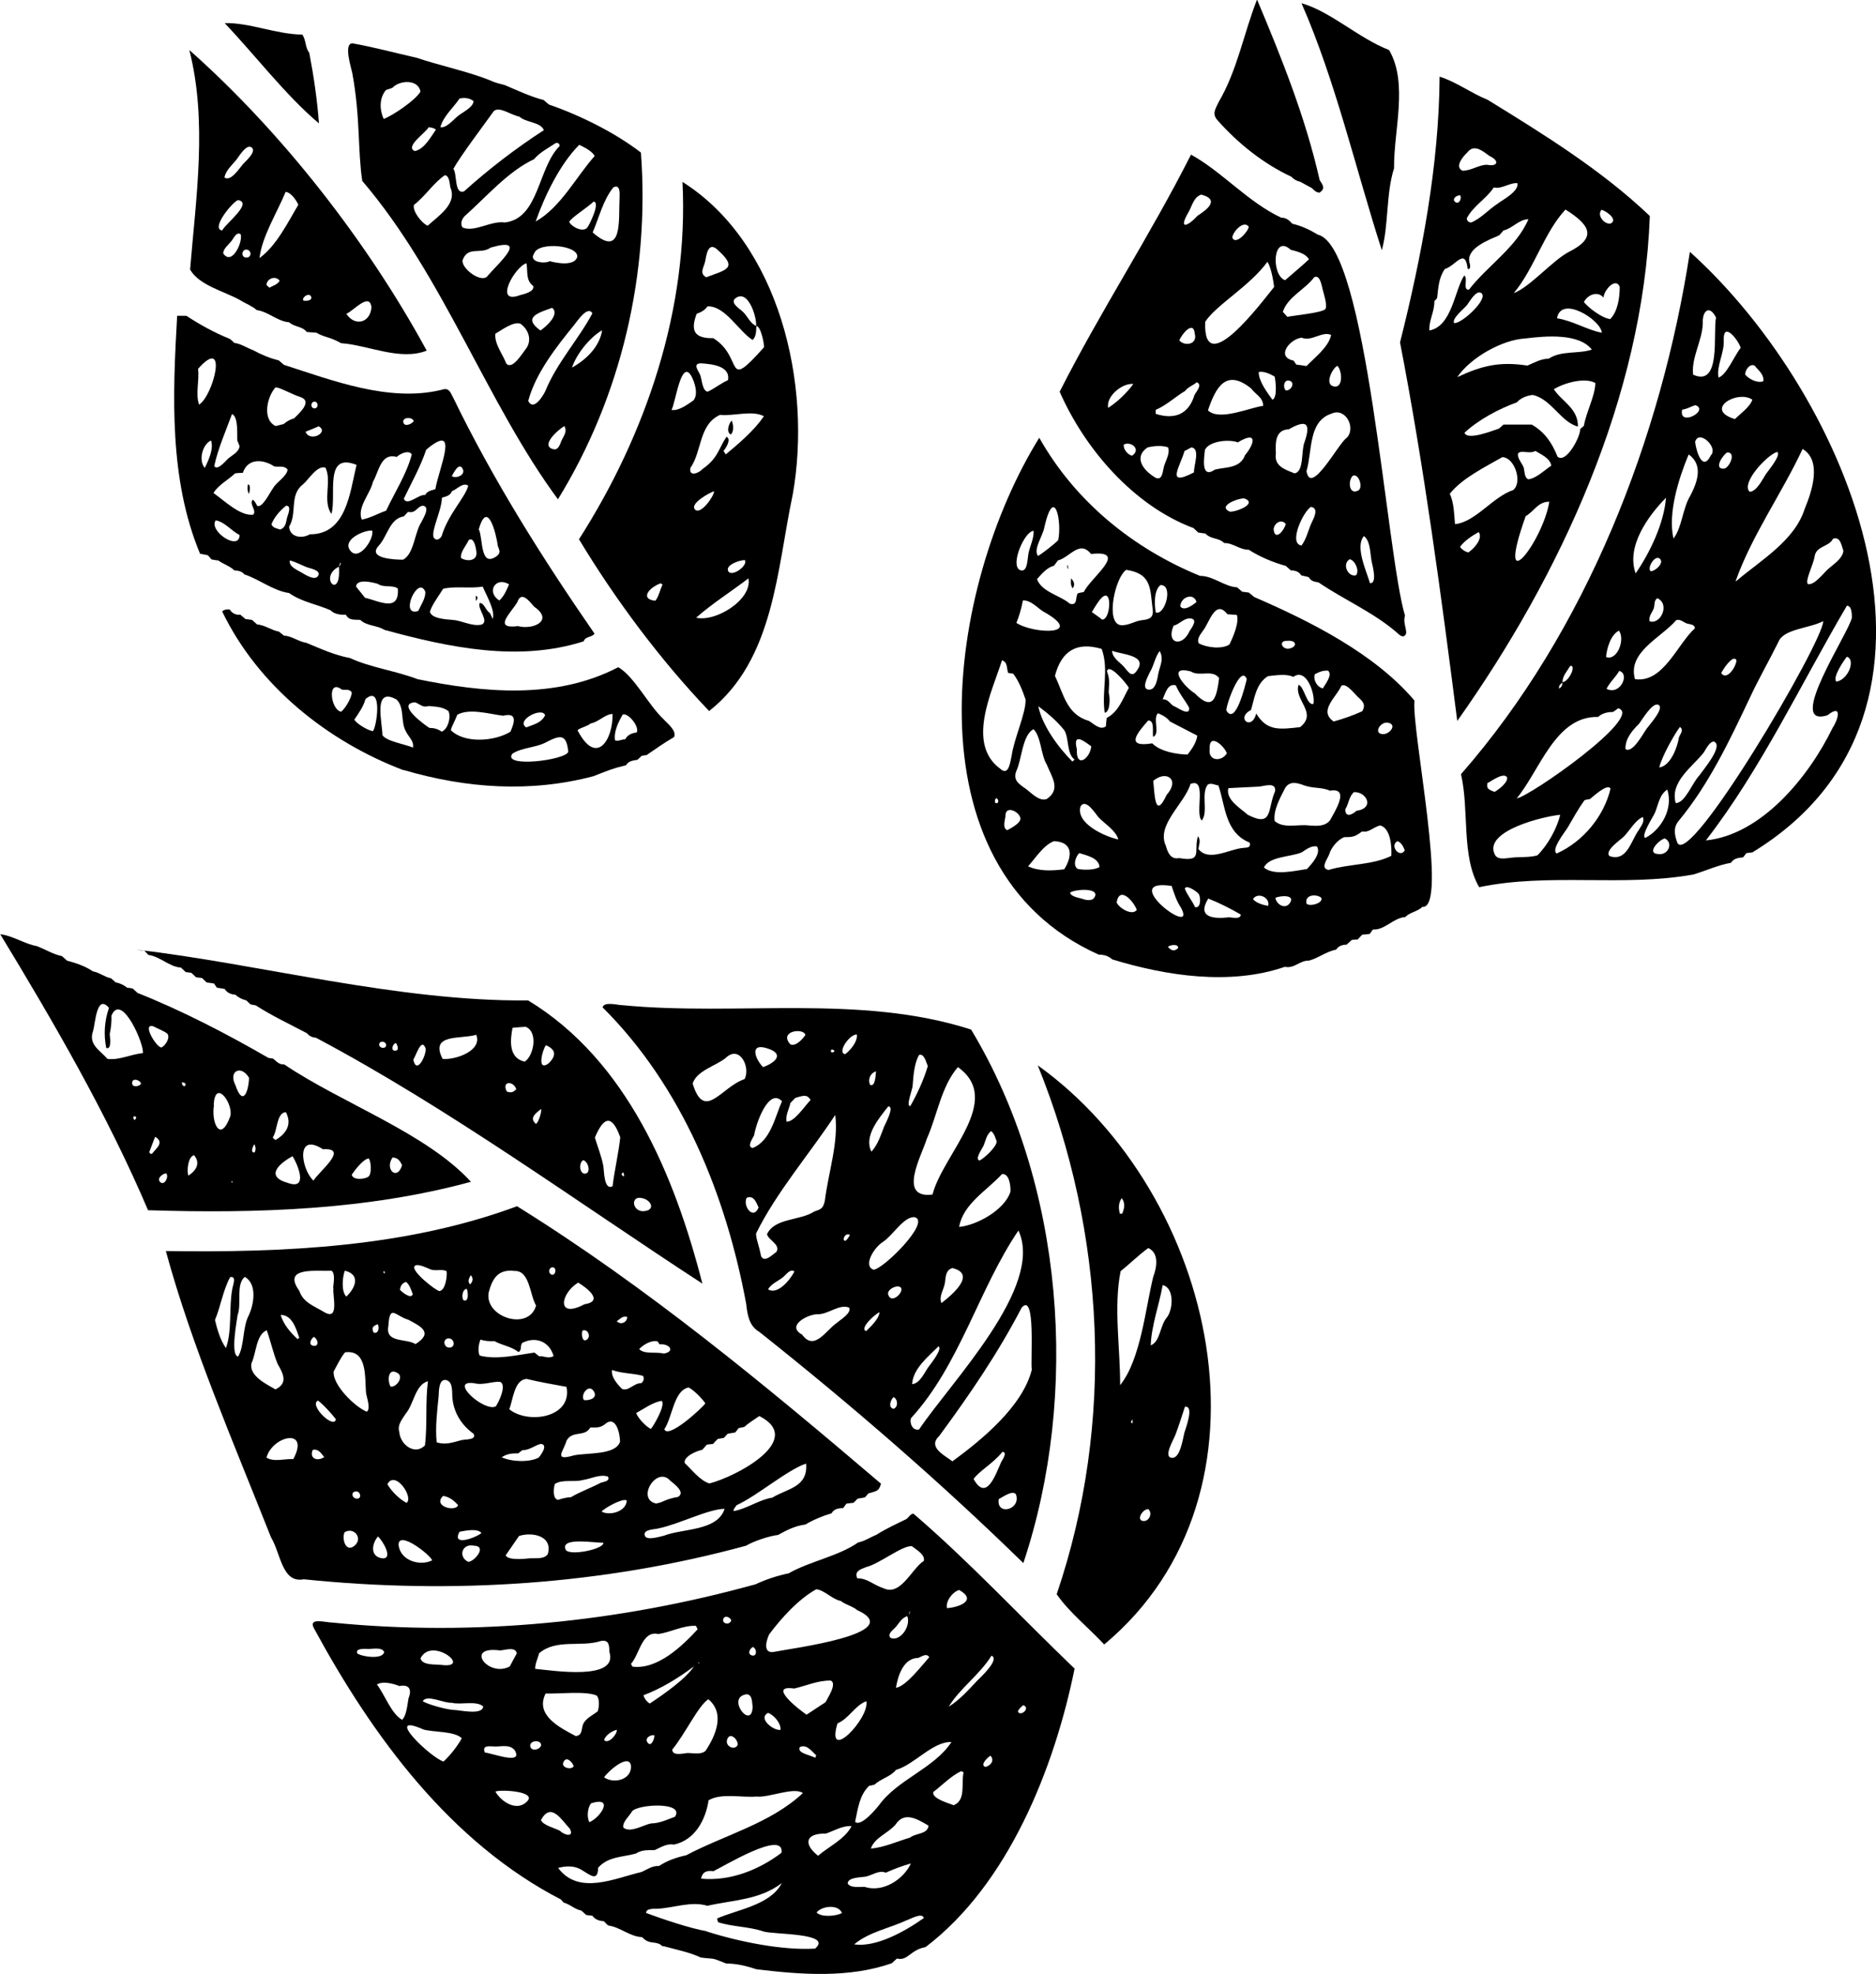 <?xml version="1.0" encoding="UTF-8"?><svg id="b" xmlns="http://www.w3.org/2000/svg" viewBox="0 0 75.4 79.32"><g id="c"><path d="M26.63,78.21c-.26-.26-.52-.03-.82-.37-.5-.02-.87-.4-1.37-.47-.05-.05-.11-.1-.17-.17-.17-.01-.35-.06-.46-.22-.09-.01-.16-.02-.25-.03-.06-.06-.13-.12-.2-.18-.27-.05-.44-.25-.71-.32-.01-.01-.06-.07-.1-.12-4.45-2.3-7.57-6.55-9.92-10.88-.28-.48.47-.25.73-.25,5.72.57,11.53-.02,17.01-1.54.43-.2.86-.34,1.33-.44.86-.49,1.99-.68,2.79-1.24.26-.05.49-.21.74-.31.37-.24.81-.44,1.2-.63.11-.08.15-.2.28-.22,2.26,1.94,4.32,4.16,6.48,6.23-.81,3.99-2.66,8.66-5.99,11.19-.62.11-.71.57-1.15.46-.06.05-.13.12-.21.19-1.72.6-3.63.46-5.44.24-.39-.13-.79-.23-1.21-.23-.66-.26-.38-.16-1.02-.24-.47-.22-1-.32-1.51-.46ZM28.93,66.16s-.04.04-.06.06c0,0,0-.01,0-.02.02-.02.04-.04.07-.06,0,0,0,.01,0,.02ZM36.51,64.89q.07-.06.06-.16c-.03.08-.04.12-.05.16-.02.02-.04.04-.06.05-.22.08-.31.26-.45.43-.09.11-.38.29-.21.45.4.15.83-.51.66-.89.02-.02.04-.04.06-.05ZM22.44,75.07c.83,1.1,2.28.4,3.35.15.24-.11.42-.25.7-.24.31-.21.71-.35,1.09-.43,1.53-.81,3.39-1.28,4.69-2.5-.37-.26-1.38.2-1.87.14-.58.05-1.42-.15-1.92.15-.12.79-.55,1.6-1.39,1.78-.29-.05-.53.11-.77.22-.26.01-.52-.02-.76.14-.53.15-1.11.11-1.52.57-.01.58-.32.29-.63.11-.3-.2-.64-.19-.98-.1ZM34.48,64.72c-.2-.18-.47-.22-.69-.39-.35-.07-.63-.42-.98-.47-.71.39-1.41,1.16-1.9,1.82-.14.31-.24.8.24.69.62-.13,5.31-.72,3.33-1.66ZM28.4,77.61c1.31.42,3.07.77,4.36.69.75-.64-1.72-.56-2.08-.69-.59-.2-1.23-.18-1.82-.37-.01-.05-.03-.1-.04-.15.82-.36,2.15-.54,2.6-1.42-.9.68-1.93.67-2.99.91-.65-.2-1.36.09-2.02.12-.11,0-.46-.02-.44.17.68.25,1.74.61,2.42.73ZM21.52,67.06c.67.06,3.36.5,2.97-.69,0-.27-.02-.49-.34-.43-.8.26-1.78-.1-2.48.49-.06.22-.16.41-.16.63ZM21.93,68.05c-.44.87.57,1.37,1.21,1.71.27-.03.22-.26.29-.46.09-.24.39-.38.59-.53.06-.15.09-.51-.04-.64-.47-.19-1.48-.06-2.05-.08ZM34.37,73.21c.24.2.82-.5.95-.66.75-1.05,2.22-1.48,2.92-2.55-.75-.03-1.49.91-2.23,1.12-.21.27-.6.35-.86.59-.07.02-.14.04-.22.05-.39.38-.45.92-.56,1.44ZM34.47,63.42c.42.01.61.26,1.04.4.69.33,1.12-.77,1.62-1.1.06-.26-.31-.45-.48-.59-.38-.04-1.32.72-1.84.84-.23.09-.49.17-.35.46ZM28.47,68.28c-.4.25-.94,1.41-1.45,2.02,0,.28.46.15.62.14.22,0,.54.08.72-.09.41-.62.79-1.5.11-2.07ZM27.96,65.33c-.51-.02-1.01.26-1.5.33-.66-.15-.75.81-1.1,1.2.02.03.04.08.06.11,1.01.13,2-.83,2.62-1.5-.02-.04-.04-.09-.07-.14ZM28.18,75.49c1.16.11,2.32-.35,3.23-1.04.13-.96-2.36.57-2.74.74-.23-.03-.43,0-.49.29ZM32.42,68.9c.26-.17.51-.34.76-.5.07-.15.48-.75.21-.87-.51-.01-.99.21-1.47.32-1.09-.16.17.83.51,1.06ZM17.83,70.78c.27-.25.56-.62.73-.93-.28-.29-1.11-.24-1.53-.35-1.69-.75.31,1.15.79,1.28ZM37.32,73.36c-.43-.25-.97-.6-1.33-.04-.3.35-.83.51-.99.96.53-.04,1.06-.29,1.58-.44.22-.19.7-.12.74-.48ZM25.07,73.45c.28.21.81-.13,1.1-.18.33,0,.67-.16.96-.27.4-.62-1.53-.5-1.73-.21-.09.17-.42.45-.34.66ZM16.16,69.11c.19-.19.21-.62.26-.87.14-.35.03-.57-.37-.49-.24-.1-.68-.21-.9-.06.32.41.58,1.19,1.02,1.42ZM36.61,74.88c-.36.1-.67.22-1.01.37-.27-.12-.55.11-.82.16-.17.03-.7.02-.71.27.1.2.5.13.68.14.73.24,1.56-.29,1.86-.94ZM37.51,72.01c-.06.27.64.45.82.53.51-.21.29-.88.4-1.32-.04-.02-.07-.04-.1-.05-.4.19-.77.57-1.12.84ZM34.23,73.38c-.37-.03-.71.19-1.04.3-.82-.02-.91.42-.31.89.44-.38,1.09-.67,1.35-1.2ZM37.13,77.08c-.05-.26-.57.05-.71.09-.69.32-1.49.46-2.09.96.88.13,2.04-.52,2.79-1.05ZM20.5,66.94c.09-.17.18-.34.27-.5-.04-.29-.49-.13-.67-.12-1.48-.2-.45,1.13.41.63ZM33.66,69.25c-.49,1.65,1.3-.2,1.16-.89-.46.17-.7.7-1.16.89ZM37.35,66.59c-.12-.18-.3-.02-.45.03-.58.01-.81.7-.89,1.2.4-.05,1.05-.91,1.34-1.23ZM16.99,68.36c.2.13.97.34,1.25.35.23,0,1.15.23,1.18-.14-.28-.25-.9-.05-1.27-.15-.3.03-1-.35-1.16-.06ZM16.9,66.64c.08.29.6.23.83.26,1.29.17-.39-1.17-.83-.26ZM19.91,71.99c.23.41.87.83,1.28.39.39-.4-1.06-.48-1.28-.39ZM21.74,73.12c.05.22.58.34.77.45.19.19.58.26.39-.09-.33-.35-.75-1.08-1.15-.36ZM24.28,71.42c.39.27,1.12.1,1.08-.47-.08-.53-.96.26-1.08.47ZM26.12,68.45c.54-.36,1.44-.98,1.77-1.49-.64.48-1.33.9-2.03,1.16.04.12.11.24.25.33ZM38.13,68.58c.44-.27.8-.68,1.15-1.05.14-.14.92-.86.57-1-.47.76-1.27,1.31-1.72,2.05ZM19.48,70.42c.28.02,1.59.53,1.2-.1-.2-.23-.51-.14-.77-.14-.21,0-.54-.08-.43.23ZM30.25,68.58c-.03-.17,0-.47-.23-.5-.88.1.2,1.49.23.5ZM38.55,63.89c-.27.08-.55.45-.49.73.47-.03,1.24-.31.49-.73ZM23.69,73.22c.45-.19,1.01-1.05.07-.76-.15.17-.18.58-.07.76ZM15.44,66.38c-.09-.2-.45-.12-.62-.12-.1,0-.56-.05-.46.18.18.13,1.03.26,1.08-.06ZM32.82,76.85c.19.2.79.15,1.02.02-.15-.37-.82-.28-1.02-.02ZM31.37,69.51c.03-.25-.26-.6-.5-.68-.43.22.23.73.5.68ZM29.65,70.11c.01-.24-.34-.54-.43-.19-.07.26.32.44.43.19ZM32.8,70.53c-.17-.16-.4-.47-.66-.32-.08.23.28.27.63.42.01-.04.02-.07.04-.1ZM21.75,70.12c-.01-.22-.44-.19-.44.02,0,.25.4.19.44-.02ZM23.06,70.97c-.05-.15-.3-.44-.42-.15-.09.22.34.31.42.15ZM24.28,69.92c.17.18.53-.23.51-.41-.19.04-.46.22-.51.41ZM39.81,70.55c-.1.05-.45.38-.2.45.22-.06.37-.26.2-.45ZM26.3,69.73c-.14-.04-.4.11-.28.28.15.23.29-.15.28-.28ZM30.26,66.18c-.12.06-.24.28-.04.34.21.06.21-.27.04-.34ZM40.91,68.77c.09.23.53-.13.22-.25-.08.06-.17.13-.22.25ZM29.39,65.11c-.04-.13-.27-.22-.32-.05-.06.19.26.26.32.05ZM28.11,66.81s-.03-.02-.05,0c0,0,.01.02.02.03,0-.01.02-.02.03-.03Z"/><path d="M6.66,50.27c4.76.07,9.67-.15,14.12-1.8,5.2,3.23,9.97,7.18,14.63,11.15-.09.27-.1.28-.51.39-.03.04-.08.1-.14.16-.09.02-.18.03-.29.05-.05.05-.1.11-.17.17-.08,0-.16.02-.28.03-.04.05-.09.12-.13.18-.21,0-.37.04-.47.21-.37.11-.71.25-1.05.45-.41.05-.76.23-1.1.42-.33.03-1.01.26-1.28.43-5.72,1.56-11.77,1.97-17.78,1.35-.88.17-.92-1.03-1.32-1.69-1.49-3.77-3.18-7.66-4.23-11.52ZM28.85,57.82c-.08.08-.14.14-.19.2-.1.01-.18.02-.25.03-.07.08-.14.16-.19.21-.19.03-.76.26-.7.53.3.28.6.69.99.82,1.07-.27,3.88-1.75,2.01-2.71-.2.14-.42.27-.61.44-.07.01-.15.03-.23.05-.05.07-.1.14-.13.17-.13.02-.22.04-.3.05-.06.06-.11.12-.16.17-.08.01-.16.03-.24.04ZM21.55,52.47c-.26-.43-.25-1.42-.87-1.4-.65-.08-.89.29-1.04.87-.17.98,1.59,1.56,1.9.54ZM22.78,55.73c-.58-.11-1.03-.18-1.61-.32-.5.02-.55.83-.7,1.22.76.61,2.54.34,2.3-.9ZM17.56,57.96c.35.11.64,0,.98-.09.15-.04.64,0,.49-.26-.45-.32-.77-.8-.84-1.37-.04-.22.05-.69-.24-.78-.32-.09-.31.45-.32.64-.06.61-.14,1.23-.08,1.85ZM14.75,56.72c.16-.13-.02-.59-.04-.76-.05-.62.06-1.74-.84-1.62-.18.21-.32.52-.46.77-.05.54.86,1.43,1.34,1.62ZM23.72,57.37c-.23.39-.7.09-.95.52-.11.42-.56.84.3.59.52-.11,1.68,0,1.85-.55,0-.33-.17-1.1-.62-.69-.19.14-.33.12-.57.12ZM13.4,51.75s0,0-.01,0c.01-.17.1-.58-.07-.69-.56.04-2.01-.19-1.29.81.16.48.6.61,1.01.86.61.35.32-.66.36-.97ZM17.2,55.5c-.52.15-.56.91-.89,1.3-.15.24-.35.45-.26.75.04.51.63.94,1.03.53.1-.82.01-1.74.12-2.58ZM10.71,53.46c-.42.18-.41.92-.6,1.31-.12.51.6.85.96,1.06.52-.25.31-.64.09-1.02-.18-.44-.28-.91-.44-1.36ZM22.25,54.49c-.17-.59-.72-.8-1.26-.53-.1.12,0,.29-.15.37-.29-.23-.64-.26-.97-.44-.21.01-.36,0-.56-.06-.07.18-.12.46-.03.64.68.18,1.49-.02,2.2-.12.06.05.12.09.19.15.18-.03.36.12.58-.01ZM27.69,55.75c-.61.1-.66,1.2-.99,1.68.15.41,1.51-.84,1.65-1.04-.17-.24-.47-.53-.66-.63ZM31.04,60.18c.6-.37,1.44-.41,1.36-1.37-.77.26-1.97,1.3-2.79,1.67-.03.04-.16.19-.12.24.55-.1,1.02-.46,1.55-.54ZM20.32,62.49c.08.22.76.15.95.13.22-.02.62.05.75-.18.2-.73-.63-.89-1.16-.72-.18.26-.35.51-.53.77ZM9.57,54.51c.26-.43.17-1.17.43-1.66.21-.45.34-1.26-.16-1.54-.37.29-.12,1.09-.29,1.53-.03.24-.3,1.62.02,1.67ZM29.12,60.63c-.63,0-1.85.62-2.63.78-.14.05-.67.03-.57.3.07.21.61.03.76,0,.77-.3,2.14-.18,2.44-1.07ZM16.7,54.01c.73-.46.22-.71-.29-.98-.51-.14-.75-.66-.8.25-.14.7.72.49,1.09.73ZM19.93,56.51c.12-.18.44-.84.18-.98-.3-.04-.68.15-1.06.05-1.05-.14.43,1.18.88.93ZM9.25,51.32c-.29.53-.38,1.18-.61,1.72.09.38.21.8.44,1.13.26-.71.11-1.63.26-2.4.02-.13.18-.51-.09-.45ZM22.93,60.17c.39-.23.82-.38,1.22-.59.11-.04.39-.06.28-.25-.34-.1-.66.09-1,.14-.36.1-.82-.04-1.13.16-.05.16-.1.6.13.64.17-.06.31-.09.49-.11ZM26.39,60.41c.3-.05.3-.16.86-.26.32-.19-.17-.53-.32-.66-.54-.6-1.39.77-.54.93ZM23.24,51.54c-.7.41-.91,1.48.25.87.81-.13.08-.67-.25-.87ZM11.79,58.63c.68-1.28-.84-.94-1.08-.06.3.19.74.04,1.08.06ZM17.95,51.08c-.22-.11-.47.03-.71-.1-.11-.04-.48-.23-.58-.1-.14.2.84.97,1,1,.25-.03.32-.62.29-.8ZM17.37,62.7c-.08-.23-1.38-1.24-1.35-.61.08.63.86.85,1.35.61ZM25.57,56.78c.07.21.4.55.59.64.12-.14.61-.98.43-1.13-.36.06-.69.31-1.02.49ZM25.86,55.29c-.44-.12-.85-.09-1.26-.24-.05.28.22.58.4.76.26.11.48-.24.77-.23.09-.07.13-.15.08-.29ZM20.17,58.56c.39.18,1.11.21,1.48.01.1-.11.39-.52.09-.55-.24.05-.46.26-.74.25-.06.04-.11.08-.17.13-.22,0-.43,0-.67.16ZM24.25,61.99c-.3.02-1.77-.25-1.51.29.16.25,1.55-.03,1.51-.29ZM26.51,54.02s-.07-.1-.08-.12c-.25-.06-.57.13-.74.31.2.22.68.1.99.18.47-.08.23-.41-.17-.37ZM15.57,59.64c.17.29.48.6.77.75.3-.22-.46-1.34-.77-.75ZM13.92,52.1c.36-.34.59-.88-.06-1.04-.1.26-.15.84.06,1.04ZM15.19,61.74c-.26.31-.32.83.2.88.43,0-.04-.75-.2-.88ZM19.04,62.11c-.47-.1-.64.45-.22.65.25-.01.78-.64.22-.65ZM13.85,61.57c-.12.25.04.84.4.54.35-.29-.02-.77-.4-.54ZM25.19,60.29c-.17-.1-.9.31-1.01.45.32.18,1,0,1.01-.45ZM18.47,61.55c-.34.62.68.23.88.05-.16-.2-.66-.09-.88-.05ZM13.5,57.03c-.15-.2-.53-.62-.72-.75-.38.18.65,1.17.72.75ZM11.28,52.84c.12.39.39.7.68.97.03-.02.04-.04.07-.05-.12-.34-.28-.93-.75-.92ZM17.81,60.11c-.44.42.51.66.6.37-.16-.18-.34-.33-.6-.37ZM15.7,55.72c.24.03.53-.39.29-.54-.4-.26-.43.31-.29.54ZM16.07,51.82c.07.09.46.41.52.18-.07-.17-.12-.37-.27-.49-.15.05-.22.14-.24.3ZM23.47,56.26c.22.03.6-.09.37-.39-.2-.25-.52.18-.37.39ZM13.03,58.55c-.13-.16-.23-.34-.46-.29-.15.34.18.48.46.29ZM18.06,54.15c.26,0,.21-.36-.02-.37-.26,0-.22.37.02.37ZM23.41,53.47c-.06.14,0,.54.21.33.13-.14-.02-.42-.21-.33ZM12.61,53.72c-.11.08-.24.33,0,.36.24.02.16-.29,0-.36ZM18.76,51.79c-.18.02-.21.33-.14.45.24.12.19-.35.14-.45ZM14.35,60.22c.2,0,.14-.29-.03-.29-.24,0-.18.29.03.29ZM24.79,53.09c.15.16.41.06.42-.17-.19-.06-.28.08-.42.17ZM15.01,53.54c.2.09.25-.21.17-.33-.22.09-.24.14-.17.33ZM22.07,51.08c.02.17.22.21.25.01.03-.21-.23-.23-.25-.01ZM18.92,51.24c-.06.11-.15.26-.02.37.1-.12.14-.24.02-.37ZM15.45,51.08s-.03.02-.05.02c.05.11.09.08.05-.02Z"/><path d="M57.15,36.46c-.21.18-.49.2-.67.39-.48.03-.82.53-1.3.5-.04.06-.1.13-.13.18-.12.01-.2.02-.3.03-.06.06-.12.12-.18.19-.08,0-.16.01-.24.02-.07.06-.14.13-.21.19-.17,0-.32.05-.42.2-.39.07-.71.34-1.09.44-.38-.01-.58.33-.97.25-2.21.76-4.78.36-6.94-.3-.15-.14-.33-.19-.54-.19-7.8-3.49-6.08-14.83-2.39-20.77,1.44,2.56,3.77,4.45,6.46,5.55.54,0,.97.43,1.49.46.07.06.13.11.21.18.07,0,.16.02.26.03.06.05.14.11.22.18,2.24.97,4.84,2.27,6.44,4.16-.13,1.16,1.4,8.47.3,8.29ZM48.3,32.97c-.29-.28.23-1.74-.45-1.47-.25.81-1.39,1.65-.99,2.49.07.27.2.56.53.49.98.17.57-.28.76-.88.13.18.03.35.02.52.42.53,1.27-.02,1.82-.05.16-.02.28,0,.24-.21-1-.4-.98-1.49-1.26-2.3-.13-.01-.27-.11-.42-.04-.3.35.03,1.12-.25,1.45ZM44.26,26.07c-.99-.29-1.6.09-1.86,1.09.36.75.47,1.55,1.37,1.81.18.11.47.4.68.21,0-.1.02-.21.03-.33.48-.25.64-.76.89-1.21-.06-.14-.81-1.04-.88-.66.13.33.08.51.07.85.06.18.07.78-.16.81-.13-.86.18-1.73-.12-2.56ZM40.27,26.54c-.4,1.26-1.44,3.34-.07,4.35.35.32.4-.28.46-.52.09-.68.58-1.72.56-2.26-.12-.35-.27-.75-.5-1.04-.07-.01-.14-.02-.2-.03-.07-.19-.01-.43-.25-.51ZM51.98,27.2c-.28-.14-.72-.06-1.02-.03-.48.3-.54.89-.68,1.36-.63.32.03.86.21.14.44.74.99.63,1.76.55.73-.57-.25-1.09-.06-1.7.22.04.34.87.6.76.08-.38-.28-1.47-.81-1.08ZM53.47,31.78c-.34-.16-.7-.09-1.05-.22-.29-.11-.59-.19-.77.11-.2.39-.48.89-.42,1.32.36.32.94.12,1.38.18.3.02.63.05.84-.2.18-.33.83-1.33.02-1.2ZM42.36,22.74c-.26.04-.51.34-.68.53.18.52.95.66,1.32.99.33.09.21-.27.32-.42.08-.02.16-.04.24-.05.27-.58,1.85-1.7.29-1.53-.46-.58-.85.14-1.33.26-.05.06-.09.13-.16.21ZM53.42,34.95c.81-.24,1.76-.19,2.5-.56.02-.35-.02-1.1-.44-1.22-.28.05-.44.3-.74.24-.28.22-.39.23-.72.23-.26.11-.51.41-.59.67-.05.18-.42.61,0,.65ZM45.28,22.89c-.45.26-.87,2.14-.24,2.23.32.03.56-.17.86-.2.28-.03.47-.09.43-.42-.11-.82-.02-1.44-1.05-1.6ZM42.05,32.12c.61-.4.23-.88.02-1.4-.24-.4-.22-1.1-.53-1.42-.46.24-.47,1.24-.7,1.7-.12.36.11.5.38.69.21.15.54.52.83.42ZM47.74,30.31c.17-.22.35-.48.38-.75-.37-.19-.73-.38-1.1-.57-.11-.15-.28-.25-.48-.33-.22.22.1.82-.19.95-.05-.16.08-.66-.2-.66-.44.5-.95,1.1.16.92.33.33.97.44,1.42.45ZM49.37,31.67c-.12.46.49.81.78,1.07,1.03.53.78-.24,1.1-.95.04-.39-.45-.19-.68-.18-.4.02-.8.04-1.2.06ZM49.33,24.68c-.48-.62-.72.33-.97.65-.1.15-.27.33-.18.52.31.17.92.25,1.23.05.14-.27.41-.9.3-1.19-.13-.01-.25-.02-.39-.03ZM42.78,34.92c.33-.53.34-1.09-.42-1.12-.43.17-.73.67-1.04,1.01.44.21.99.18,1.46.12ZM53.61,28.99c.39-.11.77-.24,1.14-.41.16-.27.02-.4-.19-.59-.12-.11-.46-.57-.65-.43-.2.46-.93,1-.31,1.43ZM49,27.25c-.27-.37-.78-.04-1.14-.27-1-.26-.24.64.16.88.76.78.88.13.98-.62ZM52.32,34.25c-.45.19-1.32.16-1.52.61.4.34,1.24.13,1.73.06.19-.2.58-.63.4-.91-.23-.03-.4.1-.61.24ZM41.11,24.14c-.06.31-.14.6-.26.89.71.46,2.83.51,1.06-.47-.24-.16-.5-.46-.81-.43ZM41.72,22.34c.23-.14.62-.45.81-.63.16-.73-.15-2.26-.55-.55-.05.36-.47.91-.26,1.18ZM41.73,28.37c.15.77.8,1.66,1.37,2.23.03-.02.05-.04.09-.08-.32-.22-.22-.85-.41-1.17-.29-.37-.68-.7-1.06-.98ZM47.09,35.6c-2.23-.34,1.05,2.15.38.88-.18-.26-.28-.58-.38-.88ZM44.95,33.74c-.09-.36-.54-.63-.79-.89-.12-.13-.51-.79-.73-.45-.21.69.99,1.22,1.51,1.33ZM48.56,36.11c-.47.77.23.82.84.75.11,0,.46.1.47-.11-.39-.23-.89-.48-1.3-.64ZM49.29,28.55c.37.63.76-1.02.82-1.26-.24-.63-.84,1.05-.82,1.26ZM46.35,31.38c.06.47.05,1.61.54.56.55-.62-.02-1.01-.54-.56ZM47.26,27.54c-.33-.1-.43.34-.53.56.2-.01.28.15.42.26.11.02.7.48.64.07-.16-.29-.4-.57-.53-.89ZM44.7,26.16c0,.27.31.45.47.63.18.21.33.48.54.13.42-.6-.65-.62-1.01-.77ZM47.17,25.14c-.32.73.35.88.64.22.1-.15.37-.51,0-.51-.24,0-.41.24-.64.29ZM41.54,21.33c-.36.02-.94,1.35-.56,1.57.31.14.31-.38.34-.55.03-.34.25-.69.22-1.02ZM54.07,32.52c0,.36.29.21.45.06.74-.1.41-.77-.1-.75-.2.16-.21.47-.35.69ZM46.61,26.16c-.19.24-.23.59-.4.86-.06.14-.36.66-.05.69.29.04.36-.44.39-.62.07-.35.24-.6.06-.93ZM44.19,34.84c-.02-.37-.53-.47-.81-.56-.15.13-.28.53-.05.64.24.04.65.05.86-.08ZM46.45,24.61c.37.14.73-1.12.19-1.1-.27.22-.24.78-.19,1.1ZM43.89,24.6c.15.11.29.2.41.3.27-.01.35-.75.22-.92-.18-.24-.55.49-.64.62ZM49.31,30.27c-.11-.31-.73-.85-.69-.17-.07.49.48.52.69.17ZM43.86,29.99c-.3-.22-.75-.57-.58.11-.04.8.53.39.58-.11ZM40.48,33.36c.14-.07.49-.26.53-.43.05-.27-.62-.64-.6-.12-.02.15-.12.46.06.54ZM44.88,36.26c.08.22.63.56.81.3-.12-.33-.69-.99-.81-.3ZM52.85,27.08c-.09.23.09.54.32.58.09-.17.4-.53.21-.71-.19-.02-.36.05-.53.14ZM43.01,35.87c.02.16.38.21.5.25.16.06.44.11.51-.13.09-.33-.86-.25-1.01-.12ZM48.03,36.45c.24.06.23-.37.16-.51-.05-.1-.52-.42-.57-.23.1.26.3.49.41.74ZM48.09,24.19c-.12-.4-.65-.19-.65.18.15.21.52-.07.65-.18ZM55.59,29.5c.27,0,.58-.39.19-.46-.31-.05-.6.45-.19.46ZM51.26,36.08c.04.26.39.48.58.21.25-.36-.42-.3-.58-.21ZM52.51,36.31c.14.14.7-.03.59-.24-.21-.16-.67-.12-.59.24ZM50.36,36.13c.13.16.42.24.61.27.09-.34-.43-.57-.61-.27ZM51.77,26.07c.39-.05.36-.36-.03-.32-.33-.02-.26.31.03.32ZM56.17,33.8c-.34.17.09.71.29.37-.06-.15-.12-.3-.29-.37ZM47.35,38.1c.03-.19-.34-.13-.41-.05.16.17.26.18.41.05ZM40.04,32.07q-.08.08-.04.19c.14.07.17-.13.04-.19Z"/><path d="M70.44,34.25c-.09.01-.15.02-.25.03-.04.05-.08.11-.13.17-.19.02-.38.04-.49.22-.52.09-1.01.32-1.51.47-2.84.51-5.79-.08-8.61.51-.73-1.26-.39-3.08-.73-4.54,5.04-5.76,8.05-13.5,9.2-20.99,6.42,5.78,11.76,18.47,2.53,24.12ZM62.8,27.41c.2,0,.5-.5.38-.65h-.07c-.12.2-.32.41-.31.66-.1.09-.15.12-.14.25.12-.07.14-.16.13-.26ZM68.57,33.77c2.23-.23,4.13-2.55,5.09-4.53.22-.32.4-.98-.21-.5-1.73.55.88-3.34.98-3.92,0-.14,0-.48-.2-.48-1.85,3.14-3.44,6.55-5.66,9.42ZM73.28,24.96c-.55.29-1.6.31-1.8.83-.38.77-.81,1.51-1.17,2.29-.8,1.69-1.62,3.42-2.82,4.88-.24.27-.2.56-.08.89.45,1.14,5.86-8.04,5.87-8.89ZM69.77,23.36c.97-.83,2.37-1.63,2.77-2.93.28-.67.7-1.92-.09-2.39-.83,1.78-2.05,3.49-2.69,5.31ZM64.23,28.81c-1.71-.05-2.34,2.15-3.27,3.27.49-.05,5.16-3.31,4.08-3.62-.06.05-.14.1-.21.15q-.39,0-.6.2ZM62.72,32.74c-.63.05-3.12.64-2.64,1.6.11.22.42.15.62.13.36-.05.75,0,1.09-.1.41-.4.79-1.08.92-1.64ZM65.71,27.29c1.14.17,1.71-1.42,2.41-2.04,0-.16-.19-.16-.3-.19-.15-.04-.28-.2-.45-.14-.61.71-1.96,1.28-1.66,2.36ZM62.58,34.29c1.06-.48,1.89-1.5,2.15-2.6-.12-.23-.71.33-.83.42-.04,0-.12.02-.21.04-.26.35-.46.73-.68,1.1-.1.17-.71.92-.43,1.05ZM68.06,15.06c1.13.5.78-1.67.91-2.3-.27-.54-.56-.25-.53.22-.02.72-.47,1.38-.39,2.08ZM67.87,18.26c-.41.99-.84,2.36-.61,3.38.34-.43.37-1.22.67-1.71.28-.53.55-1.24-.06-1.67ZM65.74,23.04c.58-.84,1.14-2.02,1.22-3.04-.72.73-1.61,1.96-1.22,3.04ZM73.67,21.65c-.15.32-.64.28-.73.67-.05.38-.4.99-.28,1.15.26.06.63-.44.8-.59.22-.2.6-.43.63-.75-.08-.21-.12-.59-.42-.48ZM68.9,29.8c-.2-.02-.34.33-.44.46-.46.57-1.35,1.17-1.11,2.01.38,0,.66-.81.95-1.11.14-.21.96-1.16.61-1.35ZM69.96,13.97c-.09-.3-.71-1.1-.68-.29.03.49-.3,1.03-.21,1.49.32-.09.64-.88.89-1.19ZM65.33,30.1c.29.19.71-.63.86-.83.1-.14.73-.83.46-.95-.24-.11-.66.62-.78.77-.28.28-.55.59-.54,1.01ZM66.03,32.83c-.29.11-.53.54-.75.77-.13.14-.81.58-.59.8.7.24.86-.61,1.17-1.04.09-.16.25-.33.17-.53ZM67.01,31.73c-.32.2-.36.62-.5.94-.06.14-.58.93-.38,1,.65-.34,1.13-1.19.88-1.95ZM70.43,16.06c-.6-.41-1.97.4-.7.78.21-.21.61-.49.7-.78ZM71.43,18.16c-.39.1-1.47,1.25-1.11,1.6.29,0,.53-.53.67-.73.09-.13.61-.75.44-.87ZM68.13,17.76c.04.34.29,1.23.63.54.32-.32-.49-1.07-.63-.54ZM67.52,29.21c-.19.24-.74,1.2-.83,1.63.46-.07.73-.82.79-1.21.05-.14.21-.29.04-.42ZM65.07,25.34c-.34.17-.49.72-.52,1.06.44.17.78-.69.52-1.06ZM66.29,24.96c.43.17.85-.66.33-.92-.15.06-.11.28-.15.4-.07.19-.21.3-.17.52ZM70.87,15.32c.04-.27-.19-.43-.35-.63-.2-.09-.38.18-.38.36.15.18.49.36.73.27ZM73.81,27.39c.48-.08.78-.89.42-1-.12.14-.6.85-.42,1ZM60.07,31.82c.15-.08.56-.39.5-.59-.15-.21-.64.17-.79.24-.03.2.01.25.29.35ZM64.57,27.68c.55.28.95-.61.51-.72-.15.26-.38.45-.51.72ZM66.69,34.32c.37.03.57-.46.22-.63-.23.05-.79.63-.22.63ZM67.61,16.46c-.16.72,1.12.03.53-.18-.17.05-.34.16-.53.18ZM69.42,18.18c-.19.11-.57.7-.11.65.21-.06.48-.66.11-.65ZM69.18,27.05c.24.33.62-.31.61-.52-.13-.27-.57.41-.61.52ZM66.34,22.95c.17.02.57-.33.37-.5-.19-.17-.52.36-.37.5Z"/><path d="M24.22,40.48c.06-.25.6-.09.78-.09,4.65.45,9.55-.46,14.03.98,3.75,6.22,4.37,14.64,2.1,21.44-3.36-3.28-6.92-6.36-10.61-9.29-.42-.24-.48-.7-.53-1.13-.81-4.37-2.58-8.74-5.77-11.91ZM38.28,58.72c1.19-.87,2.82-2.21,3.19-3.68-.06-.36.17-3.17-.41-2.49-.94,1.81-2.1,3.51-3.31,5.15-.48.45.2.77.53,1.02ZM40.93,49.45c-1.59,2.34-2.35,5.39-4.31,7.53-.08.19.06.53.32.46,1.27-1.9,5.05-5.74,3.99-8ZM30.82,49.61c.3-.68,1.34-.55,1.91-.93.27-.09.35-.12.42-.42.14-1.13.56-2.36.42-3.46-1.03,1.57-2.35,3.08-3.18,4.76-.02.17.11.46.2.92.14.27.45-.06.62-.18.16-.3-.32-.46-.38-.7ZM37.48,48c.41-1.62,2.88-3.79,1.02-5.12-.67.77-.83,1.94-1.25,2.88-.21.68-1.19,2.42.23,2.24ZM29.93,43.35c.24-.46-.2-1.38-.76-.84-.41.33-1.17.51-1.33,1.03.47,1.55,1.15.13,2.09-.18ZM38.55,49.3c.7-.06,1.83-.68,2.06-1.41.02-.2-.04-.76-.34-.71-.6.66-1.56,1.19-1.72,2.12ZM35.11,51.02c.38-.01,2.33-1.94,1.65-2.11-.43-.04-.88.74-1.27.99-.4.26-.8.98-.38,1.12ZM34.14,52.55c-.39-.18-.86.28-1.29.26-.38,0-1.27.46-.61.82.49.68.95-.17,1.39-.47.13-.12.6-.39.5-.61ZM31.43,44.25c-.54-.56-1.05.91-1.12,1.37-.05.11-.31.46-.06.51.72-.28.9-1.25,1.18-1.88ZM39.13,59.43c.52.94.89-.2,1.11-.68.04-.08.27-.4.05-.41-.38.47-.95.78-1.16,1.09ZM38.29,50.95c-.28.08-.28.34-.31.59-.04.28-.26.55-.14.82.4-.31,1.42-1.15.46-1.4ZM36.94,42.39c-.2.34-.23.86-.26,1.25,0,.11-.29.85-.09.8.28-.49.54-1.06.7-1.6-.06-.13-.14-.52-.35-.45ZM35.02,46.28c.25-.26.38-.66.51-1,.05-.12.44-.83.17-.82-.37.47-.99,1.19-.68,1.81ZM31.77,44.31c-.05.25-.2.48-.16.76.31.03.74-.64.97-.87-.13-.2-.22-.21-.62-.08-.06.06-.12.13-.19.2ZM30.67,42.88c.47-.17.89-.52.18-.75-.75-.25-.5.43-.18.75ZM36.65,55.62c.33-.02.5-.47.68-.71.09-.12.56-.71.39-.81-.4.4-1.03.9-1.06,1.52ZM39.84,45.45c-.19.13-.23.41-.32.61-.03.07-.37.55-.14.57.19-.1.67-.54.68-.76-.05-.13-.08-.29-.22-.42ZM40.14,60.24c-.1.69.92.42.69-.2-.15-.17-.53.12-.69.2ZM30.87,51.81c.39.24.9-.4,1.06-.72-.18-.12-.33.13-.47.24-.19.15-.47.26-.59.48ZM32.37,41.59c-.06-.3-1.08-.17-.61.37.22.11.5-.21.61-.37ZM33.97,42.36c.22-.17.5-.5.47-.79-.3-.02-.81.74-.47.79ZM30.01,48.13c-.17.32.26.92.48.39-.1-.21-.19-.5-.48-.39ZM36.23,51.84c.03-.29-.54-.1-.54.14.07.39.49.11.54-.14ZM35.35,52.73c-.15.05-.83.65-.54.76.19-.19.51-.48.54-.76ZM35.21,43.05c-.23.07-.34.32-.24.54.22.11.22-.43.24-.54ZM35.91,56.61c.2-.06.18-.4,0-.47-.11.11-.23.41,0,.47ZM34.16,49.62c-.2-.11-.34.24-.18.24.08-.06.13-.14.18-.24ZM33.4,42.19c-.02.1.03.12.11.08.07-.03-.03-.13-.11-.08Z"/><path d="M47.88,6.22c1.22.67,2.29,1.91,3.62,2.53.18-.01.32.1.44.24.39.09.69.24,1.03.44,1.98.48,2.74,12.78,3.5,15.31-.08.24.04.46.05.69-.06.22-.22.14-.33.03-.95-.84-2.16-1.35-3.2-2.06-.14-.02-.3-.04-.39-.21-.1-.02-.19-.05-.3-.07-.09-.15-.24-.2-.42-.2-.07-.06-.13-.12-.2-.18-.51-.14-1.06-.37-1.49-.65-.38,0-.61-.27-.99-.27-.21-.22-.53-.14-.75-.38-.09-.01-.19-.03-.29-.04-.06-.06-.12-.11-.19-.18-2.41-.9-4.37-3.18-5.38-5.48,1.63-3.22,3.65-6.3,5.28-9.53ZM50.94,10.52c-.71.98-2.07,1.74-2.5,2.41-.1,2.41,2.29-.81,2.77-1.4-.03-.26-.13-.81-.27-1.01ZM52.51,18.93c.17,1.03,1.29-1.13,1.62-1.34.38-.39-.05-1.23-.61-.97-.95.3-.77,1.52-1.01,2.31ZM50.26,15.59c-.99-.78-1.4-.02-1.71.9.46.45,1.72-.13,2.22-.18,0-.35-.33-.47-.5-.72ZM51.28,18.22c-.08.51.37.65.75.8.39-.06.26-.92.4-1.25.27-.78.07-.92-.63-.52-.55.02-.54.54-.52.97ZM49.76,17.78c-.34-.14-1.14-.07-1.33.29-.04.34-.17,1.19.4.8.44-.11,1.01-.04,1.21-.58.4-.48.5-.99-.28-.52ZM51.75,12.73c.37-.07,1.37-.16,1.52-.31.09-.15-.07-.63-.11-.79-.04-.14-.1-.61-.34-.49-.37.5-1.06.78-1.26,1.39.06.06.11.13.19.21ZM53.5,13.46c-.35-.17-.79.28-1.18.11-.47.04-1.06.77-.33.92.03.05.09.12.11.16.17.02.29.04.41.06.34-.35.88-.76.99-1.24ZM51.88,10.04c-.73-.67-.8,1.02-.23,1.22.3-.26.65-.55.96-.84-.11-.18-.3-.28-.73-.38ZM46.93,17.97c-.24-.08-.57-.05-.81.01-.59.41-.14.95.33,1.22.27.12.28-.26.33-.45.06-.22.27-.56.16-.78ZM46.45,16.63c.75.24,1.32.03,1.56-.76.08-.15.33-.41.09-.51-.15.13-.35.19-.47.35-.4.24-.74.57-1.18.76v.16ZM47.61,18.11c-.16.61-.8,1.49.38.87-.02-.26.27-.97-.11-1-.07.04-.16.08-.26.14ZM48.28,7.82c-.31.1-.37.47-.52.72-.42.73,0,.54.37.13.39-.25.91-.65.15-.85ZM52.7,20.36c-.32.18-.93,1.49-.39,1.56.2-.27.26-.58.39-.88.07-.16.34-.61,0-.67ZM54.82,21.54c-.37.42.1,1.4.24,1.89.3.04.11-.68.08-.82-.08-.33-.04-.85-.32-1.07ZM50.59,14.96c0,.36.34.81.55,1.1.21-.07.13-.76.09-.93-.18-.1-.44-.23-.64-.18ZM44.54,16.39c.38-.25.74-.59,1.01-.96-.44-.05-1.11.5-1.01.96ZM49.43,20.56c.24.02,1.13-.32.59-.53-.22-.03-1.12.3-.59.53ZM53.75,14.7c-.2.1-.51.72-.17.82.43.13.36-.66.17-.82ZM47.4,13.68c.22.25.74.16.62-.27-.05-.56-.53.02-.62.27ZM50.19,9.11c-.21-.29-.66.23-.66.44.13.32.64-.24.66-.44ZM54.37,19.12c-.2.18-.16.79.22.59.21-.11.02-.71-.22-.59ZM54.25,22.47c-.34.2-.05.75.26.64.13-.19-.04-.58-.26-.64ZM45.5,18.31c.37-.24-.02-.59-.33-.45-.04.18.16.42.33.45ZM51.68,21.06c-.16-.22-.46-.06-.49.2.03.45.36.17.49-.2ZM51.68,15.69c.21.02.39-.32.15-.39-.23-.07-.28.27-.15.39Z"/><path d="M58.57,28.97c-.64-5-1.33-10.2-2.3-15.21.87-3.46,1.57-7.14,1.59-10.68.67.21,1.28.67,1.93.93,2.26,1.39,4.59,2.83,6.52,4.67-.27,7.25-3.59,14.44-7.74,20.29ZM63.66,17.11c.09-.55.45-1.19.46-1.72-.43-.24-1.26,0-1.67.25.33.5.98.77.97,1.5-.68-.17-1.07-1.11-1.82-1.27-.25.03-.47.12-.64.3-.72.26-1.53.69-2.1,1.22.12.33,1.17-.1,1.39-.17.04-.04.11-.09.18-.16h1.13c.53.3.82.74,1.04,1.29.34.3.93-.81.91-1.11.06-.05.11-.09.16-.14ZM60.25,9.46c-.4.17-1.27.5-1.2,1.03.01.08.11.34-.06.32-.1-.89-.49-.12-.92,0-.25.36-.26.75-.31,1.17-.02.03-.06.07-.11.12.01.42-.23.79-.2,1.18.91-.17,1.01-1.62,1.4-2.21.17.11-.08.59.19.57.74-.96,1.91-1.7,2.39-2.83-.38,0-.64.37-1,.45-.06.07-.12.13-.17.19ZM58.49,21.06c.82-.09,1.5-1.09,2.33-1.37.38-.31.06-1.31-.44-1.32-.66.38-1.61.84-2.11,1.47.17.37.17.8.21,1.23ZM58.58,15.15c.99-.46,1.69-.63,2.81-.46.32-.13.49-.26.86-.28.5-.33,1.17-.18,1.73-.36-.52-.67-1.86-.55-2.67-.45-.93.05-2.19.76-2.73,1.54ZM62.92,8.42c-.86.92-1.25,2.37-2.08,3.36.64-.24,1.51-1.26,2.18-1.64,1.23-.6.85-1.12-.1-1.72ZM61.32,20.74c-1.26,3.54.69,1.03.95-.58-.46,0-.6.38-.95.58ZM64.71,12.83c.32-.32.39-.89.39-1.31-.18-.4-.65.17-.65.44-.24-.29-.65-.11-.79.18.21.25.73.64,1.05.68ZM60.04,7.53c-.31.47-.84.75-1.09,1.25.02.11.09.16.18.16.39-.16.69-.51,1.04-.74.22-.17.88-.5.82-.84-.31-.03-.66.26-.95.17ZM61.01,18.23c-.03.19.17.39.23.56.04.14.02.41.19.47.32-.04.65-.37.92-.55-.06-.31-.4-.44-.64-.59-.23.14-.6-.06-.7.11ZM58.78,6.86c.36,0,.63-.23.98-.24.44.09.52-.16.11-.35-.27-.19-.62-.51-.9-.14-.15.14-.53.57-.19.73ZM64.38,13.37c-.03-.51-1.64-1.53-1.8-.58.64.1,1.21.47,1.8.58ZM58.44,12.98c.28.06,1.4-.97,1.1-1.2-.2-.16-.48.35-.58.48-.11.14-.61.53-.52.72ZM59.01,22.2c.23-.14.61-.57.42-.82-.25.14-.59.36-.75.6q.14.17.33.22ZM64.37,8.43c-.22.23.16.64.39.54.27-.18-.25-.51-.39-.54ZM58.69,7.85c-.12-.02-.35.13-.21.26.16.13.28-.13.21-.26Z"/><path d="M23.89,25.47c-.12.15-.37.1-.43.3-2.62.84-5.41.25-8.01-.46-.3-.19-.71-.15-.97-.4-.21-.02-.45.04-.58-.21-.24.01-.46-.02-.62-.18-.55-.24-1.17-.34-1.66-.69-.64-.09-1.19-.55-1.8-.75-.1-.13-.25-.15-.4-.16-.19-.18-.44-.25-.65-.4-.06,0-.15-.02-.27-.04-.03-.04-.08-.1-.15-.17-.09-.02-.2-.04-.31-.06-1.25-3-1.1-6.38-.92-9.56h.37c.55.36,1.13.68,1.75.93.06.05.12.1.18.16.26.03.5.2.75.29.33.18.66.32,1.03.41.07.06.14.11.21.18,1.93.62,4.22,1.51,6.31,1.01.32-.11.36.05.5.32,1.61,3.32,3.6,6.47,5.68,9.48ZM13.62,22.77c-.85.44.11,1.39,0,0q.09-.08.07-.17-.05.08-.06.17ZM13.32,20.65c-.37-.52.03-1.33-.24-1.86-.34-.1-.67.48-.91.68-.55.42-.22,1.17-.55,1.69.02.43.52.5.83.31,1.47.01,1.61-1.67,1.88-2.79-1.33-.53-.79,1.24-1.01,1.97ZM10.15,20.09c.06-.02.16.19.19.24.21.09.51-.55.62-.69.15-.28.56-.48.6-.77-.14-.18-.35-.09-.54-.13-.44-.29-1.06-.34-1.26.26-.11,0-.22.01-.31.02-.27.26-.67.46-.87.79.44.31,1.08.94,1.6.87.14-.17-.15-.4-.04-.58ZM19.8,24.89c.12-.35-.25-.96-.4-1.32-.48.09-1.13-.03-1.59.09-.17.28-.44.62-.53.92.06.29.7.31.92.33.38.03.77.27,1.15.19.34-.13-.18-.64-.07-.87.19,0,.24.31.41.4.04.08.07.15.12.25ZM15.94,18.36c-.64-.17-.71.59-.95,1-.11.49-.65,1.03-.45,1.52.36-.07.66-.25.98-.36.34-.73.83-1.48,1.03-2.26-.12-.2-.49-.02-.6.1ZM16.23,20.75c-.57.09-.65.78-1,1.17-.5.53.65.57.97.57.44-.23.46-1.08.73-1.5.07-.15.38-.62.07-.67-.25.03-.27.32-.6.25-.06.06-.11.12-.17.18ZM17.5,19.65c.13-.81,1.02-2.75-.37-1.58-.23.69-.59,1.32-.9,1.97.13.32.6-.19.86-.15.08-.16.24-.18.4-.23ZM11.82,16.81c.19-.19.75-.67.27-.85-.36-.11-.96-.46-1.03-.38-.33.38-.53,1.28.02,1.54.1-.03.22-.05.32-.08q.18-.16.42-.23ZM20.82,25.16c.62.16,1.45-.23.65-.78-.17-.19-.51-.66-.67-.2-.23.42-1.03,1.11.01.98ZM18.82,19.52c-.2-.16-.45.14-.66.22-.06.18-.24.21-.4.26,0,.5-.44,1.31-.33,1.6.1.15.25.07.32-.06.27-.89.94-1.54,1.07-2.02ZM9.32,16.65c-.25.68-.56,1.38-.71,2.08.14.2.46-.22.58-.32.16-.13.41-.25.44-.48-.03-.08-.07-.18-.09-.22-.02-.24.05-.95-.21-1.07ZM14.67,24.02c.54.12,1.39.61,1.32-.37-.21-.16-.56-.02-.81-.19-.2-.06-.84-.22-.87.11.11.14.23.29.36.45ZM19.25,21.28c.17.38.04,1.54.71,1.07.18-.14.11-.24.05-.41-.07-.51-.42-1.91-.77-.66ZM8,16.26c.58-.36,1.19-2.82-.04-1.44.06.48-.11.99.04,1.44ZM14.96,21.32c-.31-.03-1.19.35-.9.78.34.51.99-.44.9-.78ZM8.67,20.91c-.3.42.95,1.26.96.59-.33-.17-.6-.53-.96-.59ZM10.91,21.07c.07.16.23.16.35.21.21-.08.23-.25.27-.45.02-.11.22-.51-.03-.51-.27.21-.5.5-.59.75ZM16.81,24.55c.09-.2.32-.55.28-.78-.29-.68-1.06,1.04-.28.78ZM18.54,22.43c.21.13.58.12.61-.16.01-.13-.08-.73-.31-.57-.08.19-.38.52-.3.74ZM11.65,22.52c-.05.24.27.37.44.47.15.08.57.38.7.14.12-.21-.32-.29-.44-.33-.24-.09-.46-.22-.7-.28ZM20.46,23.48c-.54-.33-.93.31-.39.65.19-.18.29-.41.39-.65ZM8.23,18.8c.15-.3.37-.77.25-1.1-.35.16-.51.81-.25,1.1ZM12.28,17.35c.18.44.96.02.53-.22-.16.07-.33.14-.53.22ZM18.16,19.13c.16.12.56-.04.44-.28-.15-.32-.38.18-.44.28ZM16.63,16.92c-.06-.18-.47-.16-.42.05.05.21.35.06.42-.05ZM12.64,16.41c.17,0,.16-.27,0-.27-.16,0-.17.27,0,.27Z"/><path d="M22.43,20.07c-2.85-3.85-4.61-8.99-7.87-12.8-.19-1.27-.07-2.53-.4-4.33-.04-.21-.36-1.18,0-1.2.85.15,1.73.39,2.58.58.86.29,1.8.49,2.67.8.43.15.32.16.88.3.5.21,1.02.46,1.56.6.07.06.13.11.21.18,1.25.43,2.66,1.13,3.7,1.93.36,4.84-.78,9.79-3.34,13.94ZM18.22,6.78c.16.2.03,1.05.43.91.99-.89,2.08-1.73,3.21-2.46-.13-.33-.72-.3-.98-.54-.37-.08-.8-.42-1.03-.23-.42.59-1.31,1.76-1.62,2.31ZM21.48,6.39c-1.06.49-1.92,1.51-2.81,2.3-.11.12-.18.3-.08.45.48.21,1.13-.28,1.7-.2,1.38-.16,1.32-2.19,2.2-3.07,0-.09-.04-.13-.14-.13-.3.2-.64.37-.88.65ZM23.28,5.82c-.77.77-1.39,2.05-1.75,3.08,1.01-.57,1.62-1.79,2.37-2.63q-.1-.21-.62-.45ZM23.81,12.59c-.19-.33-.62.33-.72.45-.73.9-1.56,1.95-1.86,3.07.22.44.61-.23.69-.4.46-1.13,1.33-2.07,1.89-3.12ZM16.64,8.23c-.08.25.32.75.55.84.42-.39,1.2-.87.91-1.54-.03-.14-.03-.47-.22-.49-.45.3-.79.85-1.24,1.19ZM19.91,13.4c-.05.41.3.84.44,1.21.24.27.64-.41.77-.57.27-.33.15-.78-.2-1.03-.28-.11-.75.25-1.01.4ZM24.65,7.53c-.42.53-.57,1.21-.83,1.81,1.21,1.06,1.04-.48,1.08-1.35,0-.15.06-.62-.25-.46ZM18.59,10.49c0,.33.72.86.98.63.45-.54,1.73-1.63.15-1.17-.42.3-.93-.1-1.14.54ZM15.52,3.61c-.28.32-.27.79-.1,1.17.36-.13,1.29-.76,1.48-1.1-.09-.51-.85-.46-1.13-.15-.08.03-.17.06-.24.08ZM22.08,10.49c.27.08,1,.22,1.12-.16.07-.48-1.56-.63-1.73-.15-.24.35.4.43.62.32ZM21.16,10.58c-.45.11-1.35,1.69-.26,1.28.15-.04.6-.14.53-.37-.31-.23-.21-.58-.27-.92ZM22.88,8.92c.1.21.62.47.76.17.08-.13.49-.96.22-.99-.26.25-.94.67-.98.82ZM17.7,5.11c.23.06.55-.33.72-.46.16-.13.62-.35.61-.59-.16-.12-.36-.15-.56-.1-.25.37-.66.72-.77,1.15ZM24.2,13.27c-.51.3-1.03.96-1.21,1.5.56-.31,1.11-.83,1.21-1.5ZM22.19,12.37c-.52.19-1.22.37-.47.91.22-.14.8-.66.47-.91ZM17.23,5.11c-.12.23-.97.78-.56.96.38-.07.64-.56.85-.86-.08-.07-.17-.08-.29-.1ZM22.69,17.12c-.19.09-1.02.79-.45.93.21.05.27-.21.33-.35.1-.21.23-.35.12-.57Z"/><path d="M28.5,28.57c-1.96-2.05-3.77-4.48-5.23-6.9,2.7-4.22,4.42-9.29,4.16-14.36,3.89,2.45,5.22,8.13,4.43,12.57-.64,3.01-.74,6.64-3.37,8.7ZM30.39,13.1c.03-.39-.35-1.56-.87-1.08-.14.19.22.39.34.51.19.18.29.47.54.57-.01.19,0,.42-.15.56-.55-.33-1.09-1.37-1.81-1.35-.14.17-.23.22-.44.3-.26.69-.09.99.67.98,1.25.78.41,2.19,2.04.36,0-.16-.13-.84-.31-.85ZM30.71,16.73c-.46-.26-1.23,0-1.77-.06-.86.39-.72,1.46-1.19,2.13-.08.37.34.22.48.05.63-.43.65-.83.97-1.3.21.1-.03.46-.12.57.03.05.06.09.09.14.55-.46,1.13-.95,1.53-1.53ZM30.08,23.24c-.66.51-1.47,1.02-2.1,1.58.78.19,2.27-.73,2.1-1.58ZM29.26,15.27c.1-.58-.68-.64-1.08-.67-.36,0-.11.3-.04.46.07.17.08.64.3.68.29-.13.53-.34.83-.47ZM26.99,16.47c.28.06.66-.23.88-.38.21-.25.05-.74-.09-.99-.41-.69-.63,1.1-.79,1.37ZM28.39,11.14c.81-.31,1.3-.35.42-1.13-.36-.3-.42.26-.47.5-.06.26-.25.48.06.64ZM28.7,19.74c-.15.04-1.01.5-.76.74.22.22.76-.54.76-.74ZM26.34,24.14c.15-.19.18-.43.29-.65-.03-.02-.05-.03-.08-.05-.49.18-.83.64-.21.7ZM29.94,22.51c-.17-.02-.77.18-.68.42.11.3.81-.19.68-.42Z"/><path d="M18.92,47.49c-4.15,1.13-8.6,1.28-12.97,1.14-1.63-3.83-3.79-7.55-5.94-11.09.51.06.97.39,1.48.48.35.14.63.32,1,.4.07.06.13.12.2.18.37.1.73.22,1.04.43.27.05.47.23.73.28.06.05.12.1.18.16q.28.06.47.22c.07,0,.14.02.22.03.07.06.13.12.2.18,1.79.71,3.58,1.64,5.26,2.61.04,0,.11.02.19.03.13.11.25.25.44.23,2.35,1.58,5.7,2.75,7.5,4.71ZM4.34,42.55c.45.06.96-.2,1.4-.23.08-.31-.85-2.48-1.26-1.51.01.25-.02.5-.07.74,0,.07.1.65-.14.56-.11-.54-.07-1.1.11-1.61-.5-.59-.55.64-.64.93-.2.55.3.79.58,1.12ZM12.98,46.18c-1.12-.72-.87.82-.38,1.26.2-.35,1.47-1.33.38-1.26ZM11.76,46.46c-.54.29-1.12.81-.2,1.07.84.31.42-.71.2-1.07ZM8.6,44.4s0,0,0,0c-.12.71.26,1.57.66.44.11-.52-.62-1.51-.67-.44ZM10.01,43.31c-.32-.54-.84-.27-.55.29.3.89.53.27.55-.29ZM6.49,42.09c.15-.07.36-.38.24-.55-.13-.11-.4-.21-.57-.3-.47-.14.12.85.33.85ZM11.07,45.81c.43-.25.68-.63.42-1.12-.38.02-.33.74-.53,1.02.03.03.06.06.11.1ZM14.14,47.2c.03.24.55.19.68.07.12-.11.1-.6,0-.72-.22.02-.56.47-.68.65ZM16.16,46.82c-.11-.22-.18-.29-.38-.31-.34.47.19.96.38.31ZM7.57,47.24c.29-.18.51-.49.23-.82-.24.05-.3.62-.23.82ZM6.23,45.69c-.09.23-.16.42-.23.6.02.05.04.09.11.07.19-.24.5-.45.13-.68ZM6.68,47.15c-.13,0-.4.2-.24.35.17.16.36-.22.24-.35ZM5.67,43.55c-.04-.16-.35-.25-.36-.04,0,.21.28.15.36.04ZM10.23,45.98c-.07.06-.18.35,0,.33.06-.1.05-.2,0-.33ZM7.31,43.49q0,.14.11.16c.1-.11-.01-.15-.11-.16ZM5.4,45.01c.15-.1.03-.21-.05-.12.01.04.03.08.05.12ZM9.31,47.46s-.02.06.02.06c.03-.03.02-.05-.02-.06Z"/><path d="M21.21,40.19c3.99,2.41,5.91,7.06,7.02,11.39-4.95-3.22-10.16-7.03-15.53-9.88-.13-.01-.27-.06-.36-.18-.68-.36-1.41-.7-2.06-1.12-.07-.01-.14-.03-.21-.04-.06-.05-.11-.11-.17-.16q-.27-.07-.44-.23c-.17-.01-.33-.07-.43-.23-.09-.02-.18-.03-.31-.05-.03-.04-.08-.11-.12-.17-.12-.02-.2-.03-.29-.04-.07-.06-.13-.12-.19-.18-.08-.01-.16-.02-.24-.03-.06-.06-.13-.12-.19-.18-.08-.01-.15-.02-.23-.03-.06-.06-.12-.12-.19-.18-.47-.03-.82-.44-1.31-.51-.05-.06-.1-.11-.16-.17-.11,0-.21-.02-.32-.04,4.88.56,10.5,2.09,15.74,2.04ZM24.62,47.67c.08-.66.24-1.32.31-1.97-.33-.92-.66-.85-1.02.01.11.38.27.76.34,1.15.03.16.02.98.36.81ZM17.79,42.55c.51.05,1.61-.33,1.35-.97-.59.19-1.89-.07-1.35.97ZM21.09,42.66c.36-.23.55-1.19.04-1.4-.16.01-.35.02-.53.04-.1.51-.16,1.22.49,1.36ZM25.84,48.67c.54-.02.34-.47-.06-.53-.43-.09-.38.52.06.53ZM21.94,42c-.14.18-.38,1.1.12.72.31-.31.28-.55-.12-.72ZM17.11,42.14c-.17-.49-.39.29-.5.44.14.63.52-.17.5-.44ZM23.44,46.62c-.18.09-.16.56.08.54.25-.02.12-.5-.08-.54ZM20.75,43.76c-.13-.35-.6-.31-.38.1.15.06.27.04.38-.1ZM21.54,45.16c.11-.05.24-.51.21-.6-.2.16-.5.36-.21.6ZM15.52,41.99c-.01-.17-.3-.18-.28,0,.02.15.29.16.28,0ZM15.91,41.91c-.14.04-.21.32-.03.31.19,0,.09-.24.03-.31ZM25.07,47.28q.03-.11-.03-.17c-.08.08-.08.08.03.17Z"/><path d="M41.71,42.81c7.19,5.15,9.97,17.18,2.67,23.27-.62-.67-1.39-1.27-1.91-2.02,2.35-6.9,1.96-14.53-.76-21.25ZM45.02,55.66c.83-1.04,1.01-3.05,1.33-4.35.14-.37.25-.96-.2-1.16-.36.26-.75.64-1.11.93-.29,1.43-.01,3.13-.02,4.58ZM46.25,54.06c.38-.14.37-.79.64-1.11.27-.33.31-1.21-.16-1.31-.14.79-.45,1.62-.48,2.41ZM47.62,56.54c-.12.37-.24.75-.38,1.12-.06.17-.52.92-.12.92.32,0,.42-.77.48-1,.04-.15.42-1.12.02-1.05ZM46.15,60.64c-.24,0-.5.46-.19.48.24.01.37-.33.19-.48ZM45.08,48.15c-.13.19-.13.4-.07.62.03,0,.06,0,.09,0,.1-.22.13-.44-.02-.63ZM45.52,57.03c-.07.1-.09.14,0,.16v-.16Z"/><path d="M12.71,13.37c-.12-.01-.25-.02-.38-.03-.19-.24-.49-.19-.71-.39-.48-.04-.82-.42-1.3-.49-.19-.17-.45-.26-.67-.4-.62-.35-1.65-.59-2.01-1.23.24-2.91.7-5.95-.03-8.82,3.7,3.28,7.14,7.67,9.54,12.08-1.07.42-2.34-.22-3.44-.3-.48-.27-.66-.22-1.01-.43ZM10.43,10.37c.68-.49,1.14-1.44,1.56-2.14-.08-.19-.3-.5-.51-.52-.35.85-.95,1.79-1.05,2.66ZM13.92,12.61c.34.52.96.37,1.01-.26-.07-.63-.73.15-1.01.26ZM9.02,7.13c.25.19.61-.38.75-.54.1-.11.59-.53.32-.68-.2-.11-.49.38-.59.51-.18.22-.42.42-.48.71ZM8.93,9.26c.13-.27,1.25-1.11.64-1.22-.21.05-1.12,1.16-.64,1.22ZM8.97,10.18c.35.53.81-.48.7-.77-.18-.11-.28.18-.38.29-.12.15-.3.28-.32.47ZM11.24,11.28c-.16-.22-.52-.09-.53.17.03.03.07.07.12.11.15-.09.32-.12.41-.28ZM9.91,10.03c-.2-.02-.24.33,0,.32.21,0,.21-.3,0-.32ZM12.18,12.07c.1.04.4.02.32-.16-.07-.15-.35,0-.32.16Z"/><path d="M16.22,30.95c-3.03-1.15-5.84-3.37-7.29-6.38q.1-.1.3-.08c.1.15.24.23.43.21.07.06.14.12.21.18.09,0,.17.02.26.03.06.06.13.11.2.18.33.03.56.23.88.29.06.04.12.1.2.16.33.02.58.24.9.29.56.23,1.14.5,1.75.61.85.39,1.83.51,2.72.85,2.64.54,5.56.83,8.07-.48.65.38,1.21,1.52,1.82,2.09.15.17.54.46.42.72-.37.21-.75.48-1.1.72-.03,0-.1.02-.2.03-.05.05-.1.1-.17.16-.17.03-.35.04-.46.22-.54.13-.67.19-1.31.44-2.53.67-5.11.49-7.63-.25ZM20.52,29.39c.17-.38.27-.77-.3-.63-.56-.07-1.35-.31-1.84-.04-.07.19-.24.5-.26.62.54.54,1.75.46,2.4.06ZM16.6,30.03c.04-.25-.16-.4-.27-.61-.25-.41-.05-.97-.39-1.31-.97-.54-.57.93-.57,1.43.16.25.9.36,1.23.5ZM22.84,30.21c-.07-.7-.3-.69-.86-.4-.42.24-1.01.22-1.39.48-.41.57,2.14.26,2.25-.08ZM17.75,29.4c.26-.09.39-.61.27-.83-.25-.18-.52-.17-.79-.2-.25.08-.35-.08-.55-.15-.76.06.34.88.58,1.03.18,0,.34.04.49.15ZM23.21,29.34c.76,1.47,1.43.39,1.41-.65-.29,0-.57.33-.88.38-.16.13-.37.15-.53.27ZM14.98,29.38c.14-.06.44-1.91-.29-1.29-.08.3-.27.56-.45.83.12.18.53.42.74.46ZM25.13,29.7c.11-.19.28-.24.46-.27.12-.22-.33-.79-.56-.72-.17.29-.37.69-.31,1.04.15.05.26-.05.41-.04ZM13.74,27.71c-.6-.46-.46.81-.03.89.17-.13.42-.56.43-.77-.09-.16-.24-.09-.4-.12ZM21.91,28.74c-.12-.35-1.2.21-.76.49.3-.12.61-.18.76-.49Z"/><path d="M55.54,10.06c-1.05-3.25-1.85-6.78-3.23-9.93,1.17.33,2.3,1.41,3.52,1.88.78,1.34.18,3.24.2,4.75-.33,1.04-.21,2.25-.49,3.29Z"/><path d="M50.53,0c.99,2.35,1.95,4.75,2.51,7.24.19.28.19.35,0,.5-.16,0-.24-.12-.31-.18-.18-.1-.31-.17-.48-.26q-.2-.04-.35-.2c-1.12-.52-2.13-1.33-2.95-2.25-.25-.27-.11-.45.03-.75.75-1.27,1.02-2.8,1.54-4.11Z"/><path d="M9.03.93c.99-.03,2.07.45,3.12.46.16.23.11.52.28.73.18.94.32,1.9.39,2.84-1.35-1.14-2.57-2.75-3.79-4.03Z"/><path d="M43.11,23.64c-.09-.14-.07-.25-.06-.4.12.13.17.26.06.4Z"/><path d="M42.92,22.69c0,.06.01.11.02.18q-.08-.08-.02-.18Z"/><path d="M10.01,19.85c-.09-.16-.06-.27-.05-.38.14-.02.06.33.05.38Z"/><path d="M19.13,24.15c0-.1-.01-.15-.01-.21.09.04.1.09.01.21Z"/><path d="M29.41,16.9c.07.17.09.42-.03.56-.21-.08-.09-.45.03-.56Z"/></g></svg>